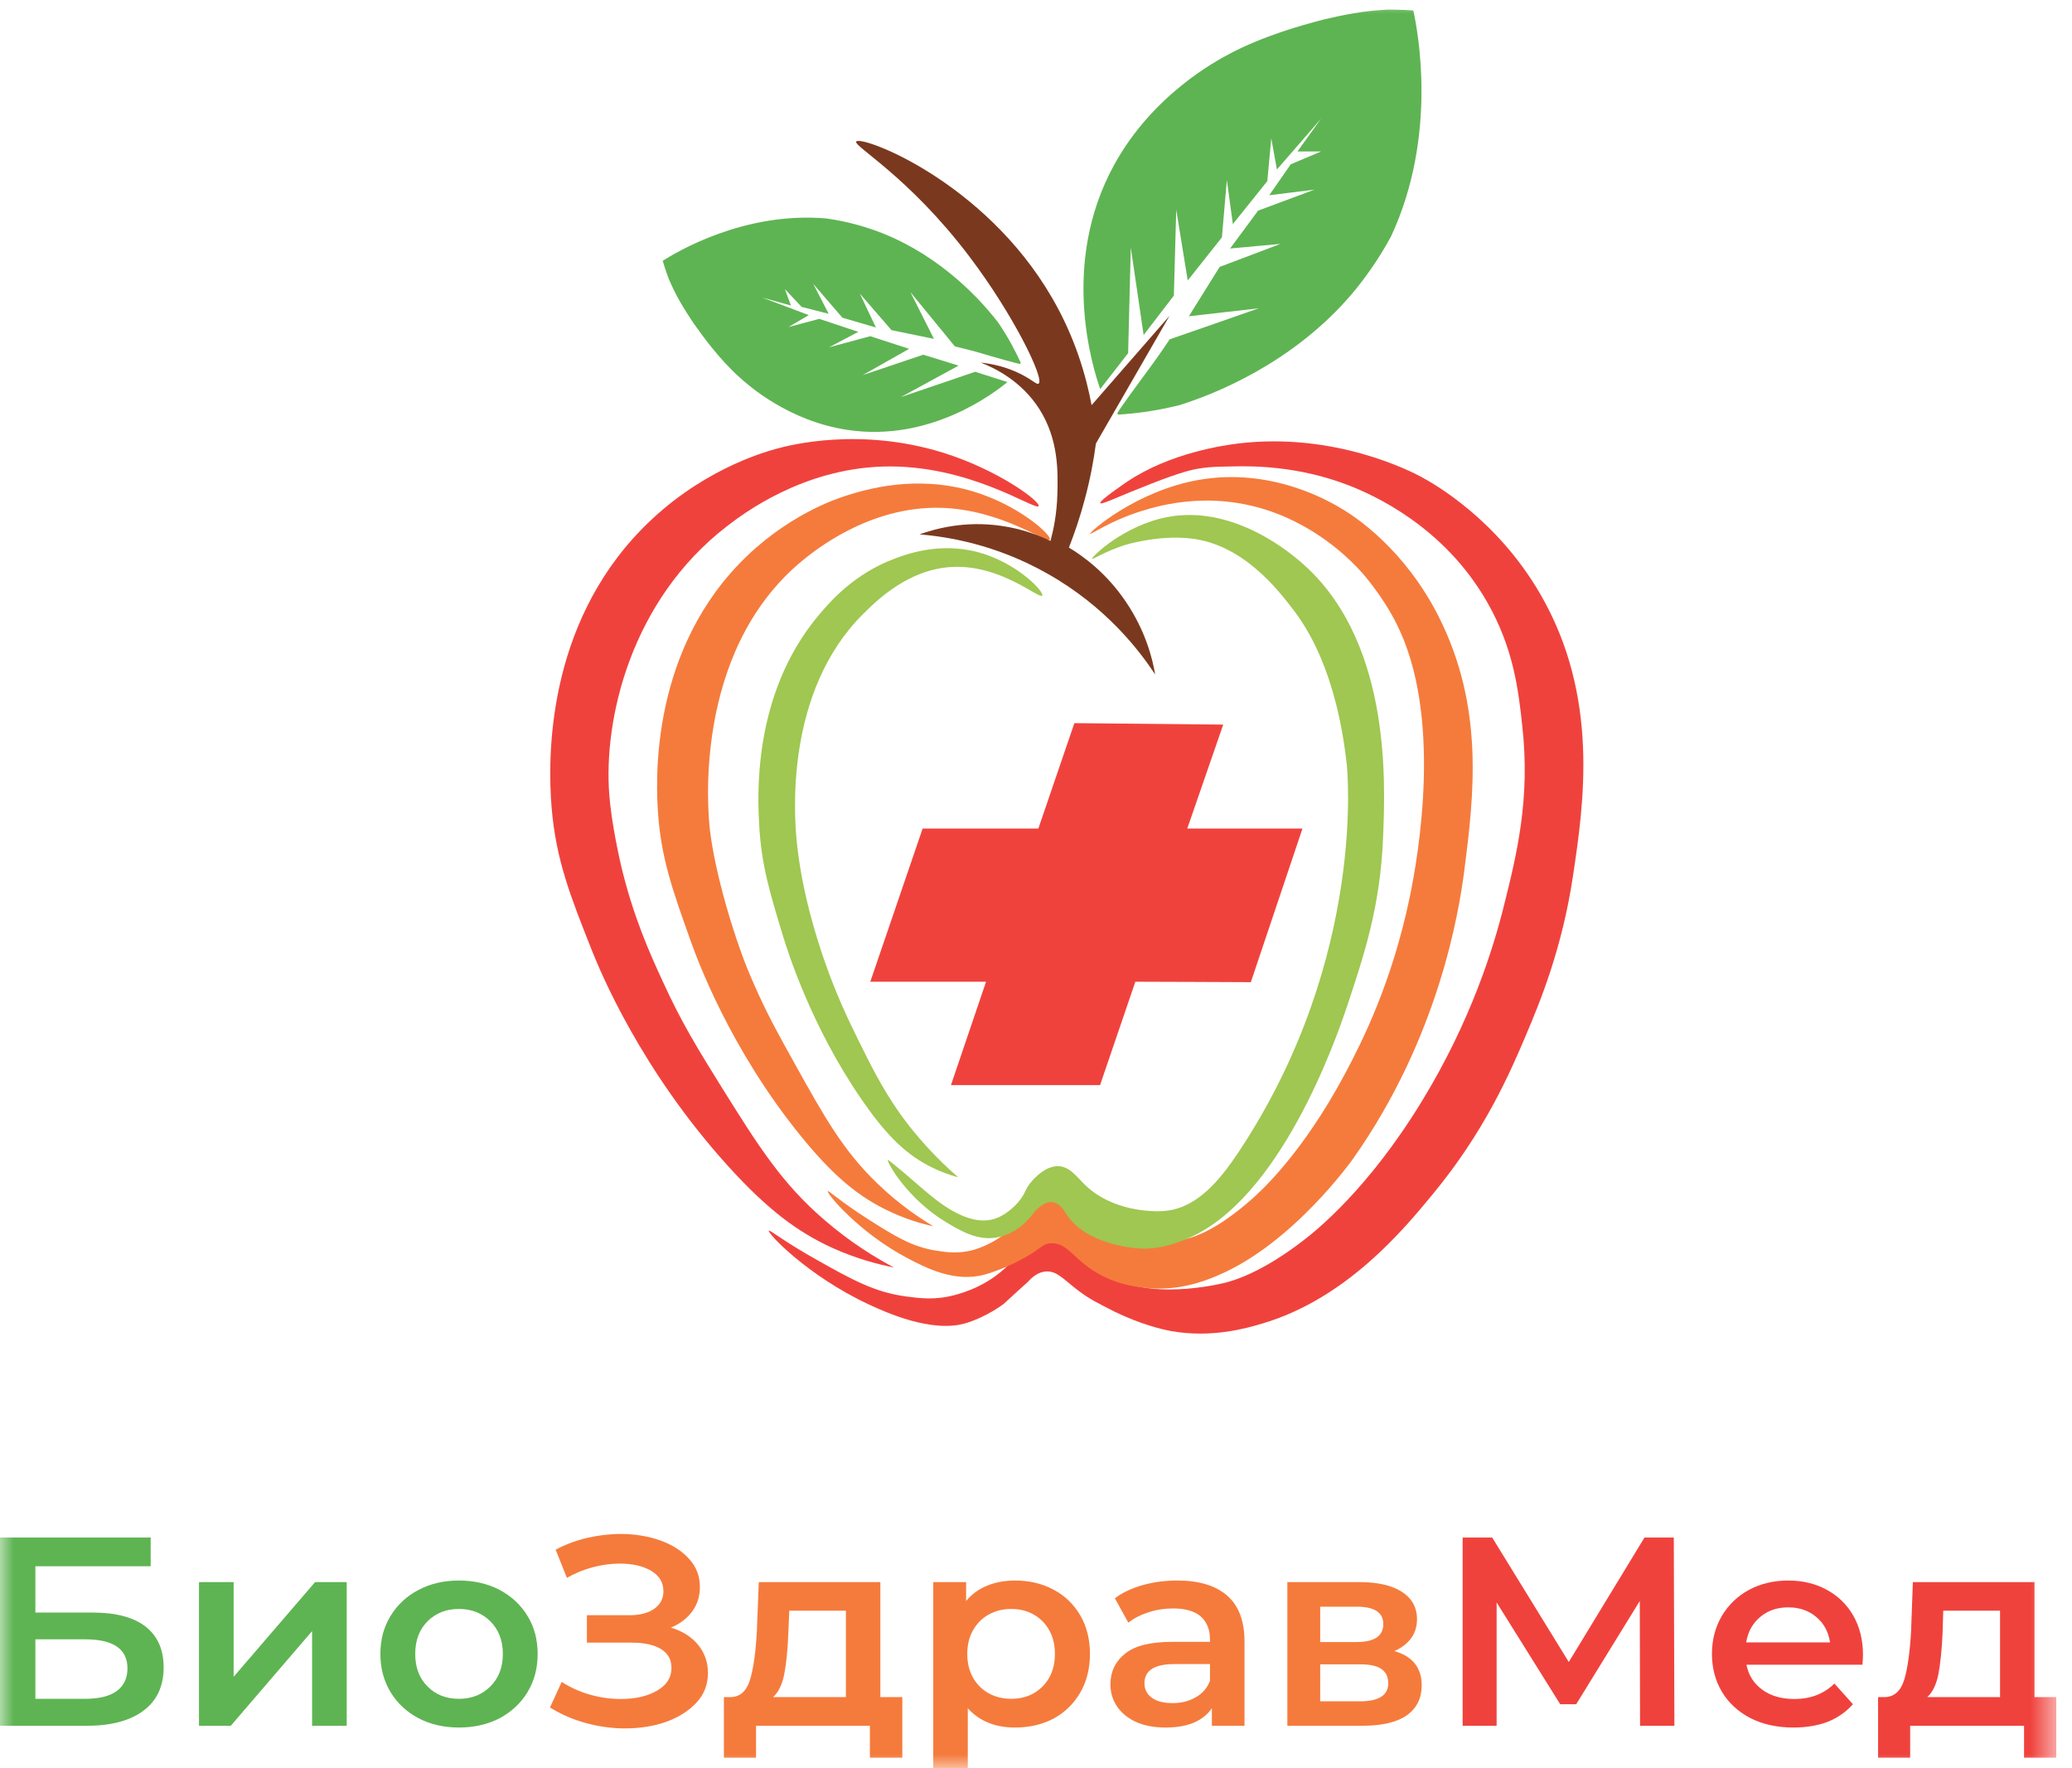 <svg width="75" height="64" viewBox="0 0 75 64" fill="none" xmlns="http://www.w3.org/2000/svg">
<g clip-path="url(#clip0_208_40)">
<mask id="mask0_208_40" style="mask-type:luminance" maskUnits="userSpaceOnUse" x="0" y="0" width="75" height="64">
<path d="M0 -7.62939e-06H74.435V64H0V-7.62939e-06Z" fill="white"/>
</mask>
<g mask="url(#mask0_208_40)">
<path d="M3.083 61.486C3.585 61.486 3.964 61.392 4.224 61.206C4.481 61.017 4.614 60.741 4.614 60.386C4.614 59.684 4.103 59.333 3.083 59.333H1.281V61.486H3.083ZM0 55.649H5.454V56.688H1.281V58.364H3.352C4.195 58.364 4.833 58.535 5.268 58.871C5.705 59.215 5.923 59.702 5.923 60.347C5.923 61.023 5.685 61.543 5.204 61.907C4.722 62.272 4.04 62.461 3.154 62.461H0V55.649Z" fill="#5EB452"/>
<path d="M7.203 57.262H8.457V60.688L11.405 57.262H12.55V62.461H11.297V59.035L8.354 62.461H7.203V57.262Z" fill="#5EB452"/>
<path d="M17.75 61.037C18.049 60.741 18.202 60.347 18.202 59.862C18.202 59.373 18.049 58.983 17.75 58.681C17.449 58.384 17.067 58.233 16.613 58.233C16.151 58.233 15.772 58.384 15.474 58.681C15.176 58.983 15.03 59.373 15.03 59.862C15.03 60.347 15.176 60.741 15.474 61.037C15.772 61.34 16.151 61.486 16.613 61.486C17.067 61.486 17.449 61.34 17.75 61.037ZM15.15 62.19C14.715 61.957 14.379 61.644 14.135 61.241C13.89 60.834 13.769 60.371 13.769 59.862C13.769 59.348 13.89 58.889 14.135 58.489C14.379 58.09 14.715 57.771 15.15 57.544C15.581 57.316 16.069 57.205 16.613 57.205C17.158 57.205 17.649 57.316 18.084 57.544C18.514 57.771 18.854 58.09 19.096 58.489C19.343 58.889 19.461 59.348 19.461 59.862C19.461 60.371 19.343 60.834 19.096 61.241C18.854 61.644 18.514 61.957 18.084 62.19C17.649 62.413 17.158 62.525 16.613 62.525C16.069 62.525 15.581 62.413 15.15 62.19Z" fill="#5EB452"/>
<path d="M25.273 59.536C25.507 59.825 25.625 60.164 25.625 60.55C25.625 60.961 25.493 61.319 25.216 61.616C24.941 61.918 24.576 62.149 24.12 62.317C23.664 62.478 23.163 62.557 22.619 62.557C22.158 62.557 21.688 62.493 21.218 62.366C20.748 62.24 20.312 62.051 19.907 61.8L20.332 60.875C20.64 61.073 20.979 61.229 21.353 61.335C21.727 61.441 22.096 61.493 22.465 61.493C22.991 61.493 23.428 61.396 23.779 61.192C24.131 60.992 24.305 60.717 24.305 60.367C24.305 60.067 24.179 59.842 23.925 59.684C23.669 59.53 23.321 59.453 22.873 59.453H21.244V58.461H22.775C23.163 58.461 23.466 58.381 23.684 58.225C23.903 58.072 24.014 57.858 24.014 57.594C24.014 57.273 23.865 57.028 23.571 56.854C23.274 56.677 22.893 56.592 22.432 56.592C22.121 56.592 21.797 56.635 21.463 56.722C21.126 56.812 20.817 56.937 20.52 57.108L20.113 56.087C20.475 55.898 20.855 55.754 21.259 55.66C21.662 55.569 22.064 55.519 22.465 55.519C22.98 55.519 23.463 55.599 23.901 55.754C24.336 55.91 24.685 56.133 24.944 56.422C25.206 56.707 25.334 57.049 25.334 57.44C25.334 57.77 25.243 58.072 25.055 58.324C24.87 58.576 24.615 58.77 24.286 58.908C24.704 59.035 25.033 59.246 25.273 59.536Z" fill="#F57B3C"/>
<path d="M28.388 60.589C28.314 60.967 28.181 61.244 27.984 61.424H30.619V58.295H28.569L28.534 59.131C28.511 59.727 28.46 60.215 28.388 60.589ZM32.661 61.424V63.618H31.487V62.461H27.366V63.618H26.203V61.424H26.457C26.798 61.413 27.027 61.2 27.151 60.79C27.274 60.379 27.355 59.797 27.396 59.043L27.466 57.262H31.866V61.424H32.661Z" fill="#F57B3C"/>
<path d="M37.74 61.037C38.033 60.741 38.185 60.347 38.185 59.862C38.185 59.373 38.033 58.983 37.74 58.681C37.438 58.384 37.063 58.233 36.605 58.233C36.301 58.233 36.03 58.301 35.79 58.435C35.548 58.569 35.362 58.759 35.219 59.006C35.081 59.251 35.012 59.537 35.012 59.862C35.012 60.186 35.081 60.47 35.219 60.718C35.362 60.967 35.548 61.153 35.79 61.287C36.03 61.42 36.301 61.486 36.605 61.486C37.063 61.486 37.438 61.34 37.74 61.037ZM38.138 57.537C38.549 57.753 38.868 58.067 39.104 58.468C39.336 58.871 39.453 59.333 39.453 59.862C39.453 60.385 39.336 60.855 39.104 61.257C38.868 61.662 38.549 61.977 38.138 62.2C37.729 62.416 37.264 62.525 36.741 62.525C36.02 62.525 35.448 62.293 35.031 61.827V64.348H33.781V57.262H34.97V57.945C35.176 57.695 35.434 57.511 35.738 57.388C36.041 57.265 36.375 57.205 36.741 57.205C37.264 57.205 37.729 57.316 38.138 57.537Z" fill="#F57B3C"/>
<path d="M43.282 61.43C43.527 61.294 43.698 61.096 43.798 60.834V60.229H42.508C41.787 60.229 41.425 60.463 41.425 60.922C41.425 61.142 41.516 61.319 41.694 61.448C41.873 61.579 42.123 61.641 42.446 61.641C42.758 61.641 43.038 61.573 43.282 61.43ZM44.422 57.753C44.842 58.121 45.047 58.673 45.047 59.413V62.461H43.866V61.824C43.711 62.054 43.495 62.226 43.213 62.349C42.931 62.467 42.585 62.525 42.184 62.525C41.787 62.525 41.438 62.461 41.134 62.329C40.835 62.195 40.603 62.008 40.442 61.774C40.277 61.536 40.194 61.269 40.194 60.968C40.194 60.504 40.373 60.129 40.731 59.846C41.087 59.561 41.649 59.425 42.416 59.425H43.798V59.344C43.798 58.982 43.685 58.703 43.461 58.503C43.24 58.313 42.906 58.215 42.468 58.215C42.165 58.215 41.868 58.258 41.581 58.352C41.291 58.443 41.045 58.569 40.843 58.731L40.355 57.847C40.633 57.638 40.973 57.48 41.363 57.37C41.762 57.258 42.178 57.205 42.617 57.205C43.404 57.205 44.006 57.388 44.422 57.753Z" fill="#F57B3C"/>
<path d="M50.25 60.922C50.25 60.694 50.169 60.525 50.008 60.41C49.851 60.298 49.603 60.239 49.259 60.239H47.787V61.577H49.219C49.907 61.577 50.25 61.359 50.25 60.922ZM47.787 59.431H49.101C49.748 59.431 50.071 59.215 50.071 58.782C50.071 58.359 49.748 58.151 49.101 58.151H47.787V59.431ZM51.461 60.998C51.461 61.463 51.282 61.824 50.925 62.082C50.562 62.334 50.03 62.461 49.323 62.461H46.598V57.262H49.212C49.865 57.262 50.373 57.378 50.742 57.612C51.106 57.847 51.291 58.177 51.291 58.604C51.291 58.871 51.22 59.099 51.078 59.294C50.934 59.488 50.729 59.646 50.471 59.758C51.135 59.947 51.461 60.367 51.461 60.998Z" fill="#F57B3C"/>
<path d="M59.365 62.461L59.355 57.945L57.054 61.681H56.474L54.173 57.998V62.461H52.943V55.649H54.013L56.785 60.154L59.525 55.649H60.586L60.608 62.461H59.365Z" fill="#F0423D"/>
<path d="M63.716 58.523C63.436 58.755 63.268 59.063 63.207 59.443H66.241C66.184 59.067 66.024 58.759 65.749 58.53C65.478 58.295 65.136 58.176 64.73 58.176C64.329 58.176 63.989 58.29 63.716 58.523ZM67.415 60.252H63.217C63.29 60.633 63.483 60.934 63.795 61.161C64.103 61.384 64.492 61.493 64.951 61.493C65.538 61.493 66.02 61.307 66.4 60.934L67.071 61.681C66.828 61.957 66.526 62.167 66.162 62.317C65.792 62.456 65.383 62.525 64.917 62.525C64.333 62.525 63.814 62.413 63.37 62.19C62.923 61.957 62.578 61.645 62.333 61.241C62.089 60.834 61.967 60.371 61.967 59.862C61.967 59.356 62.084 58.902 62.321 58.493C62.56 58.09 62.888 57.77 63.309 57.542C63.73 57.316 64.204 57.205 64.73 57.205C65.251 57.205 65.716 57.316 66.125 57.541C66.535 57.764 66.858 58.078 67.086 58.481C67.316 58.889 67.434 59.356 67.434 59.889C67.434 59.972 67.426 60.095 67.415 60.252Z" fill="#F0423D"/>
<path d="M70.165 60.589C70.09 60.967 69.957 61.244 69.763 61.424H72.395V58.295H70.34L70.314 59.131C70.287 59.727 70.236 60.215 70.165 60.589ZM74.435 61.424V63.618H73.264V62.461H69.142V63.618H67.981V61.424H68.23C68.572 61.413 68.803 61.2 68.929 60.79C69.052 60.379 69.132 59.796 69.175 59.043L69.24 57.262H73.643V61.424H74.435Z" fill="#F0423D"/>
<path d="M37.595 18.316C37.67 18.163 36.169 17.02 34.143 16.387C31.132 15.45 28.584 16.107 28.091 16.246C27.58 16.385 25.273 17.058 23.231 19.151C19.791 22.669 19.818 27.402 19.966 29.221C20.127 31.145 20.655 32.457 21.442 34.442C21.728 35.152 23.19 38.722 26.376 42.229C27.774 43.767 28.861 44.587 30.117 45.16C31.009 45.565 31.809 45.766 32.36 45.875C31.716 45.535 30.808 44.99 29.849 44.161C28.314 42.844 27.466 41.509 26.09 39.301C25.303 38.035 24.672 37.022 23.996 35.534C23.535 34.536 22.91 33.166 22.465 31.259C22.427 31.086 22.134 29.813 22.053 28.75C21.844 26.011 22.839 21.732 26.305 19.052C26.921 18.575 29.045 16.98 31.948 16.886C35.094 16.788 37.501 18.511 37.595 18.316Z" fill="#F0423D"/>
<path d="M37.999 19.528C38.077 19.375 36.893 18.286 35.218 17.785C33.144 17.165 31.329 17.718 30.614 17.944C30.262 18.057 28.421 18.668 26.742 20.42C23.463 23.839 23.762 28.5 23.815 29.369C23.925 31.039 24.332 32.186 25.006 34.073C25.234 34.712 26.411 37.935 28.97 41.096C30.098 42.487 30.97 43.225 31.979 43.738C32.7 44.107 33.345 44.29 33.787 44.384C33.272 44.077 32.538 43.586 31.768 42.844C30.528 41.654 29.849 40.447 28.743 38.455C28.271 37.606 27.869 36.888 27.473 36.025C27.473 36.025 27.245 35.532 27.054 35.064C26.549 33.822 25.883 31.61 25.696 30.033C25.635 29.509 25.032 23.617 29.024 20.307C29.441 19.966 31.444 18.308 34.064 18.38C36.261 18.44 37.907 19.696 37.999 19.528Z" fill="#F57B3C"/>
<path d="M37.725 21.555C37.797 21.43 36.959 20.52 35.718 20.083C34.219 19.557 32.908 20.023 32.393 20.215C30.916 20.768 30.051 21.765 29.597 22.311C27.213 25.186 27.427 28.882 27.482 29.887C27.563 31.319 27.867 32.31 28.341 33.874C28.508 34.414 29.355 37.144 31.206 39.822C32.017 40.996 32.65 41.623 33.379 42.061C33.9 42.369 34.365 42.526 34.682 42.608C33.882 41.916 33.319 41.263 32.946 40.797C32.09 39.708 31.613 38.748 31.039 37.584C30.714 36.923 30.257 35.979 29.82 34.708C29.557 33.935 29.023 32.288 28.839 30.452C28.75 29.549 28.397 25.047 31.244 22.221C31.737 21.732 32.878 20.601 34.462 20.52C36.241 20.427 37.632 21.709 37.725 21.555Z" fill="#9FC751"/>
<path d="M30.993 5.123C31.164 4.884 35.608 6.526 38.074 10.766C38.937 12.248 39.324 13.656 39.512 14.664C40.456 13.584 41.396 12.506 42.334 11.429L39.668 16.054C39.588 16.662 39.462 17.348 39.26 18.091C39.091 18.73 38.891 19.308 38.691 19.819C39.187 20.116 40.048 20.728 40.763 21.795C41.467 22.839 41.717 23.84 41.814 24.412C41.251 23.559 40.048 21.969 37.931 20.772C36.042 19.696 34.273 19.422 33.285 19.341C33.85 19.138 34.92 18.84 36.237 19.032C36.99 19.138 37.594 19.371 38.024 19.578C38.13 19.19 38.254 18.606 38.274 17.887C38.294 17.081 38.325 15.904 37.614 14.794C36.969 13.791 36.021 13.326 35.499 13.123C35.89 13.166 36.431 13.268 37.001 13.565C37.397 13.773 37.532 13.932 37.594 13.884C37.82 13.729 36.699 11.409 35.083 9.277C32.885 6.376 30.879 5.288 30.993 5.123Z" fill="#7A391E"/>
<path d="M38.889 26.173C40.686 26.193 42.48 26.208 44.277 26.226C43.841 27.48 43.41 28.735 42.975 29.989H47.145L45.276 35.548C43.882 35.544 42.49 35.533 41.096 35.532C40.672 36.779 40.243 38.029 39.819 39.273H34.422L35.692 35.532H31.502C32.135 33.684 32.767 31.837 33.396 29.989H37.585C38.018 28.719 38.454 27.446 38.889 26.173Z" fill="#F0423D"/>
<path d="M39.828 18.21C39.775 18.125 40.756 17.464 40.792 17.439C42.348 16.39 44.307 16.116 44.791 16.055C48.314 15.62 51.101 17.078 51.437 17.255C51.953 17.537 54.188 18.803 55.753 21.5C57.911 25.218 57.324 29.114 56.937 31.706C56.544 34.333 55.742 36.271 55.235 37.465C54.659 38.826 53.741 40.949 51.863 43.22C50.802 44.507 48.741 47.004 45.684 47.906C45.113 48.076 43.861 48.434 42.407 48.178C41.377 47.991 40.449 47.518 40.359 47.481C39.737 47.164 39.43 47.012 39.061 46.734C38.521 46.33 38.266 45.99 37.864 46.019C37.581 46.035 37.357 46.225 37.211 46.391C36.917 46.654 36.625 46.922 36.335 47.189C36.335 47.189 35.746 47.647 34.977 47.885C33.752 48.265 32.062 47.499 31.45 47.213C29.235 46.181 27.769 44.626 27.829 44.543C27.863 44.5 28.351 44.919 29.57 45.601C30.857 46.326 31.67 46.773 32.807 46.925C33.293 46.989 33.853 47.062 34.546 46.875C34.821 46.803 35.885 46.517 36.667 45.601C36.974 45.244 37.117 44.929 37.523 44.807C37.902 44.695 38.254 44.823 38.477 44.903C39.179 45.164 39.572 45.648 39.763 45.843C41.022 47.126 43.748 46.565 44.265 46.446C44.633 46.357 45.626 46.092 47.196 44.882C47.634 44.543 49.519 43.052 51.469 39.854C53.242 36.952 54.056 34.316 54.436 32.786C54.91 30.9 55.395 28.896 55.102 26.28C54.967 25.014 54.795 23.476 53.828 21.787C52.261 19.052 49.732 17.923 48.825 17.569C46.985 16.854 45.327 16.868 44.673 16.88C43.933 16.892 43.537 16.9 42.984 17.049C42.273 17.244 41.096 17.733 40.223 18.097C40.096 18.148 39.852 18.251 39.828 18.21Z" fill="#F0423D"/>
<path d="M39.457 19.321C39.433 19.259 41.11 17.773 43.385 17.37C46.007 16.91 48.098 18.121 48.644 18.459C49.055 18.712 50.824 19.858 52.064 22.293C53.74 25.592 53.351 28.797 53.002 31.514C52.812 32.982 52.093 37.519 48.985 41.927C48.985 41.927 46.83 44.99 44.097 46.156C43.577 46.379 42.65 46.738 41.472 46.612C41.165 46.58 40.598 46.518 39.953 46.204C38.875 45.674 38.686 44.959 38.035 44.998C37.699 45.02 37.692 45.218 36.886 45.629C36.379 45.893 35.885 46.07 35.616 46.139C34.57 46.41 33.571 45.923 32.83 45.528C31.075 44.598 29.914 43.188 29.963 43.114C29.989 43.077 30.375 43.452 31.34 44.074C32.358 44.724 33.003 45.131 33.904 45.268C34.254 45.323 34.72 45.391 35.28 45.226C35.68 45.103 36.425 44.773 36.959 44.074C37.214 43.738 37.307 43.468 37.636 43.359C37.934 43.255 38.212 43.371 38.39 43.439C38.941 43.679 39.254 44.113 39.409 44.29C40.404 45.454 42.561 44.941 42.97 44.833C43.264 44.756 44.045 44.514 45.289 43.421C45.636 43.117 47.131 41.767 48.676 38.88C49.327 37.659 50.38 35.563 51.024 32.491C51.343 30.952 52.234 25.889 50.54 22.556C50.025 21.535 49.31 20.74 49.31 20.738C48.303 19.616 47.207 19.019 46.58 18.739C44.119 17.636 41.95 18.294 41.264 18.514C40.194 18.853 39.474 19.358 39.457 19.321Z" fill="#F57B3C"/>
<path d="M39.53 20.227C39.498 20.17 40.675 19.007 42.278 18.71C44.546 18.289 46.511 19.869 46.93 20.212C50.363 22.991 50.151 28.25 50.062 30.321C49.963 32.811 49.374 34.57 48.766 36.401C48.343 37.668 46.323 43.435 42.97 44.833C42.606 44.984 41.873 45.29 40.967 45.161C40.6 45.106 39.27 44.916 38.639 43.997C38.522 43.83 38.373 43.546 38.102 43.511C37.844 43.478 37.603 43.685 37.438 43.869C37.276 44.091 36.843 44.633 36.131 44.778C35.407 44.926 34.816 44.572 34.259 44.244C32.837 43.392 32.076 42.034 32.141 41.977C32.149 41.97 32.338 42.128 32.713 42.438C33.113 42.782 33.403 43.03 33.438 43.063C33.898 43.452 34.995 44.398 35.964 44.124C36.491 43.973 36.876 43.493 36.904 43.452C37.134 43.168 37.104 43.024 37.357 42.742C37.445 42.641 37.837 42.208 38.286 42.208C38.724 42.208 38.975 42.602 39.307 42.915C40.247 43.807 41.648 43.88 42.194 43.825C43.337 43.71 44.156 42.721 44.858 41.66C49.521 34.611 48.749 27.667 48.749 27.667C48.371 24.285 47.297 22.691 46.776 22.02C46.264 21.356 44.996 19.702 43.11 19.49C41.892 19.351 40.693 19.734 40.693 19.734C39.983 19.966 39.55 20.259 39.53 20.227Z" fill="#9FC751"/>
<path d="M49.08 10.462C49.3 10.188 49.835 9.513 50.351 8.557C52.056 4.898 51.316 1.112 51.158 0.378C51.05 0.373 50.711 0.347 50.216 0.348C50.017 0.363 49.821 0.375 49.634 0.393C48.787 0.482 47.847 0.722 47.778 0.742C47.18 0.901 45.76 1.282 44.505 1.948C44.041 2.193 41.724 3.422 40.329 5.967C38.34 9.584 39.579 13.371 39.824 14.082L40.835 12.781L40.931 8.959L41.396 12.125L42.49 10.699L42.576 7.591L42.992 10.151L44.229 8.591L44.409 6.517L44.625 8.112L45.873 6.555L46.016 5.004L46.22 6.135L47.818 4.295L46.962 5.483H47.818L46.72 5.947L45.943 7.066L47.579 6.864L45.539 7.624L44.526 8.994L46.349 8.828L44.147 9.661L43.033 11.447L45.563 11.158C44.491 11.535 43.411 11.91 42.339 12.281C42.049 12.716 41.804 13.06 41.634 13.292C41.441 13.555 41.207 13.868 40.882 14.317C40.581 14.737 40.43 14.951 40.444 14.973C40.451 14.986 40.466 14.997 40.484 15.005C41.077 14.97 41.829 14.878 42.689 14.664C44.547 14.082 47.178 12.796 49.08 10.462Z" fill="#5EB452"/>
<path d="M31.561 8.301C31.314 8.219 30.708 8.016 29.904 7.906C26.913 7.649 24.462 9.141 23.989 9.438C24.012 9.519 24.08 9.76 24.211 10.104C24.271 10.239 24.33 10.373 24.392 10.499C24.669 11.068 25.08 11.659 25.112 11.707C25.375 12.081 26.004 12.975 26.794 13.679C27.086 13.941 28.537 15.239 30.672 15.559C33.706 16.018 36.032 14.181 36.467 13.829L35.299 13.456L32.608 14.372L34.698 13.233L33.419 12.838L31.227 13.576L32.908 12.626L31.5 12.168L30.01 12.57L31.068 12.011L29.656 11.541L28.54 11.837L29.276 11.405L27.582 10.767L28.629 11.058L28.41 10.462L29.015 11.108L29.995 11.357L29.436 10.273L30.491 11.498L31.706 11.854L31.122 10.624L32.269 11.949L33.806 12.265L32.953 10.572C33.489 11.227 34.026 11.883 34.563 12.537C34.941 12.626 35.245 12.709 35.448 12.765C35.68 12.836 35.961 12.917 36.36 13.029C36.731 13.13 36.917 13.181 36.931 13.166C36.937 13.157 36.942 13.147 36.947 13.127C36.765 12.729 36.505 12.223 36.137 11.682C35.255 10.533 33.683 9.027 31.561 8.301Z" fill="#5EB452"/>
</g>
</g>
<defs>
<clipPath id="clip0_208_40">
<rect width="74.435" height="64" fill="white"/>
</clipPath>
</defs>
</svg>
